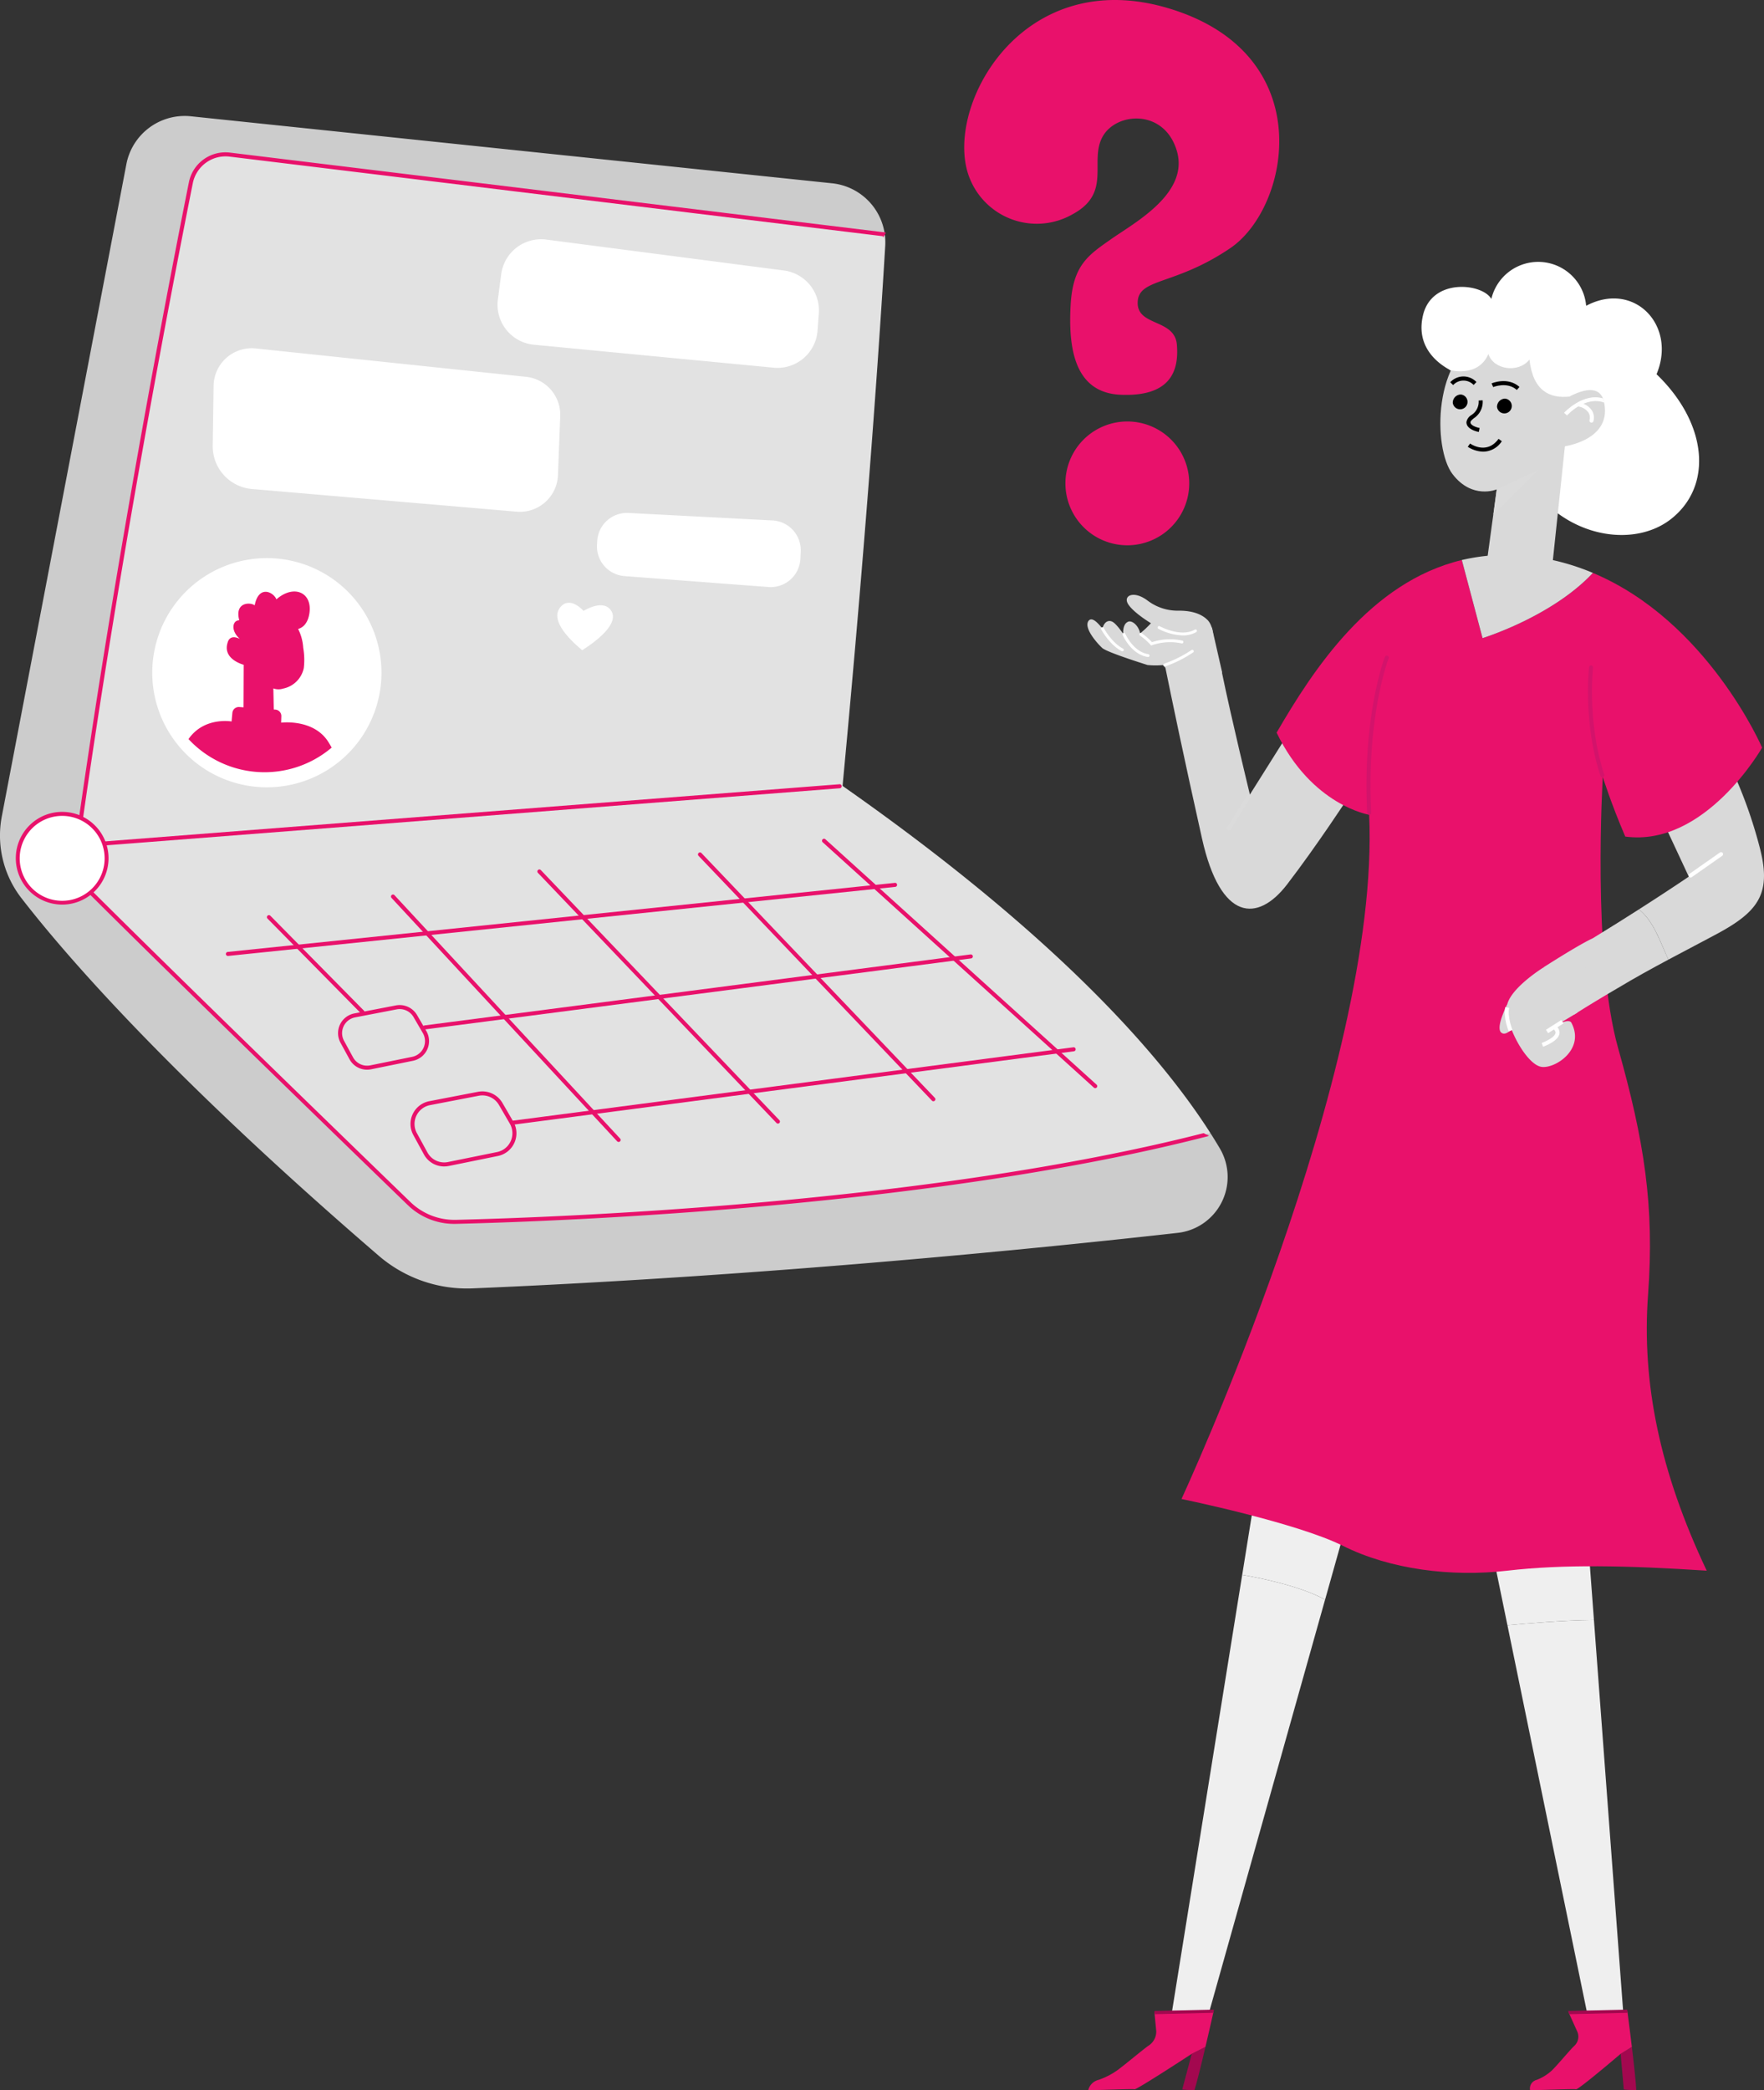 <svg xmlns="http://www.w3.org/2000/svg" xmlns:xlink="http://www.w3.org/1999/xlink" width="476.563" height="564.666" viewBox="0 0 476.563 564.666"><rect x="0" y="0" width="476.563" height="564.666" fill="#333333" stroke="none"/><defs><clipPath id="a"><rect width="476.563" height="564.666" fill="#d9d9d9"/></clipPath></defs><g transform="translate(0 -0.001)"><g transform="translate(0 0.001)" clip-path="url(#a)"><path d="M1071.129,1080.331l-26.056,1.76,4.261,20.735c4.92-.472,14.971-1.336,23.368-1.43Z" transform="translate(-642.084 -663.746)" fill="#efefef"/><path d="M873.965,1044.263l-3.663,22.778c5.569.976,16.049,3.178,22.391,6.707l5.566-19.8Z" transform="translate(-534.706 -641.587)" fill="#efefef"/><path d="M1180.72,558.609a124.994,124.994,0,0,0-7.658-21.126l-18.75,13.732,7.394,15.845s-5.225,3.568-13.479,8.845c4.011,3.174,5.688,8.683,7.979,13.576,3.63-1.937,7.677-4.059,12.894-6.841,11.884-6.338,15.053-11.355,11.62-24.031" transform="translate(-705.461 -330.225)" fill="#d9d9d9"/><path d="M831.476,459.553c2.577,12.564,7.594,33.162,7.594,33.162l10.3-16.373,16.637,16.637s-8.979,13.732-16.9,24.031-17.957,10.035-22.975-12.412-8.179-37.764-10.044-46.882c5.421-8.243,5.554-4.086,5.554-4.086Z" transform="translate(-501.397 -278.063)" fill="#d9d9d9"/><path d="M984.616,443.038s-14.749-34.219-45.719-47.2c-11.09,11.869-29.808,17.622-29.808,17.622l-5.6-21.1c-24.763,5.951-40.172,29.644-50.034,46.63,9.507,19.718,25,22.183,25,22.183,3.168,68.837-50.7,184.855-50.7,184.855s30.985,6.338,43.661,12.676,29.224,8.451,44.365,6.69,32.394-1.408,53.873,0c-12.676-26.76-17.605-50.7-15.845-74.646s-1.056-41.548-8.1-66.548-4.137-73.237-4.137-73.237,2.113,6.866,6.074,16.108c21.655,2.905,36.971-24.031,36.971-24.031" transform="translate(-508.564 -241.062)" fill="#e9116b"/><path d="M1005.539,213.561s-11.888-4.116-9.243-15.581c2.376-10.3,16.108-8.715,18.485-4.489a13.008,13.008,0,0,1,25.616,1.848c12.94-6.866,24.559,5.282,19.014,18.486,13.732,13.2,15.316,30.105,3.961,39.084s-33.273,4.225-41.724-15.845-16.108-23.5-16.108-23.5" transform="translate(-611.88 -112.727)" fill="#fff"/><path d="M1087.741,1245.459l-8.25-110.5c-8.4.094-18.448.959-23.368,1.43l22.147,107.784Z" transform="translate(-648.873 -697.309)" fill="#efefef"/><path d="M819.534,1225.094l9.363.935,32.6-115.989c-6.343-3.529-16.823-5.731-22.391-6.707Z" transform="translate(-503.515 -677.879)" fill="#efefef"/><path d="M1044.02,250.748c.085-6.943-2.285-17.3-9.051-18.861-5.339-1.232-9.139-1.1-13.512.56-14.426,5.469-14.357,30.6-9.055,37.583s11.955,4.153,11.955,4.153l-2.662,19.546,17.671,1.094Z" transform="translate(-620.002 -141.967)" fill="#d9d9d9"/><path d="M1094.741,288.574s13.732-1.628,11.028-12.366c-1.658-6.517-11.172-.035-11.172-.035Z" transform="translate(-672.511 -167.915)" fill="#d9d9d9"/><path d="M1047.2,334.628l11.169-5.179-12.057,11.964Z" transform="translate(-642.844 -202.411)" fill="#dbdbdb"/><path d="M1048.808,281.5a2,2,0,1,0,2.155-2.232,2.218,2.218,0,0,0-2.155,2.232" transform="translate(-644.372 -171.578)"/><path d="M1017.807,278.615a2,2,0,1,0,2.154-2.232,2.217,2.217,0,0,0-2.154,2.232" transform="translate(-625.325 -169.804)"/><path d="M1030.744,289.01c-1.673-.333-3.431-1.215-3.336-2.7a2.824,2.824,0,0,1,1.316-1.858,4.216,4.216,0,0,0,1.97-3.927l1.087-.067a5.253,5.253,0,0,1-2.365,4.836c-.482.4-.9.743-.921,1.086-.053.838,1.587,1.387,2.462,1.559Z" transform="translate(-631.228 -172.313)"/><path d="M1051.843,269.386c-2.64-2.329-6.345-.785-6.382-.768l-.431-1c.176-.074,4.369-1.844,7.532.954Z" transform="translate(-642.057 -164.042)"/><path d="M1032.491,310.915a8.013,8.013,0,0,1-4.164-1.311l.633-.885c.181.131,4.5,3.118,7.688-1.265l.881.641a6.06,6.06,0,0,1-5.037,2.82" transform="translate(-631.795 -188.897)"/><path d="M1016.835,266.055l-.781-.759a4.845,4.845,0,0,1,7.074-.065l-.75.79a3.811,3.811,0,0,0-5.544.035" transform="translate(-624.255 -162.024)"/><path d="M1096.6,283.257l-.8-.738c.2-.217,5.181-5.477,10.5-3.883l.334,1.12c-5.287-1.855-9.99,3.451-10.033,3.5" transform="translate(-673.251 -171.008)" fill="#fff"/><path d="M1108.6,287.436a.527.527,0,0,1-.161-.024.544.544,0,0,1-.36-.677,2.732,2.732,0,0,0-.269-1.98,4.1,4.1,0,0,0-2.808-1.684.545.545,0,0,1-.413-.65.557.557,0,0,1,.65-.413,5.106,5.106,0,0,1,3.521,2.214,3.8,3.8,0,0,1,.36,2.833.542.542,0,0,1-.52.383" transform="translate(-678.64 -173.256)" fill="#fff"/><path d="M833.116,451.818l-2.773-12.165L818.583,448.5l1.264,9.816Z" transform="translate(-502.93 -270.119)" fill="#d9d9d9"/><path d="M782.237,435.721a21.38,21.38,0,0,1-4.17-.021c-.826-.27-10.925-3.418-12.215-4.6s-5.072-5.377-3.709-7.309c.91-1.2,2.468.453,3.772,2.084.369-1.658,1.486-2.441,2.645-1.878s2.969,3.311,2.969,3.311-.238-2.465,1.137-3.2c1.013-.713,2.989.793,3.433,3.05a26.985,26.985,0,0,0,2.916-2.742s-4.587-2.75-6.119-5.087,1.392-3.838,5.065-1.134l.3.22a13.459,13.459,0,0,0,8.188,2.612c2.591-.028,5.781.438,7.838,2.5,3.956,3.961-.37,19-.37,19L790.79,444.5Z" transform="translate(-468.075 -256.047)" fill="#d9d9d9"/><path d="M817.841,441.162a15.379,15.379,0,0,1-6.584-1.8.389.389,0,0,1,.377-.681c.054.03,5.684,3.1,9.449.909a.388.388,0,1,1,.391.671,7.156,7.156,0,0,1-3.634.9" transform="translate(-498.306 -269.492)" fill="#fff"/><path d="M815.467,459.747a.389.389,0,0,1-.125-.757,32.172,32.172,0,0,0,7.315-3.661.392.392,0,0,1,.544.082.388.388,0,0,1-.082.544,32.141,32.141,0,0,1-7.528,3.771.353.353,0,0,1-.125.022" transform="translate(-500.777 -279.705)" fill="#fff"/><path d="M801.421,446.845l-.173-.2a15.834,15.834,0,0,0-2.826-2.486.388.388,0,1,1,.425-.65,16.363,16.363,0,0,1,2.81,2.427,15.362,15.362,0,0,1,8.193-.418.388.388,0,1,1-.2.75,14.979,14.979,0,0,0-7.979.486Z" transform="translate(-490.435 -272.451)" fill="#fff"/><path d="M793.339,449.91a.427.427,0,0,1-.059,0c-4.5-.686-6.722-5.762-6.815-5.978a.388.388,0,0,1,.714-.307c.022.049,2.154,4.895,6.219,5.516a.389.389,0,0,1-.059.773" transform="translate(-483.178 -272.413)" fill="#fff"/><path d="M777.14,445.92a.4.4,0,0,1-.184-.045c-3.344-1.789-5.443-5.738-5.531-5.9a.389.389,0,0,1,.689-.361c.02.039,2.079,3.906,5.209,5.58a.389.389,0,0,1-.184.732" transform="translate(-473.93 -269.964)" fill="#fff"/><path d="M1052.692,703.54s-3.2,6.176-1.686,7.632,4.242-2.434,4.242-2.434Z" transform="translate(-645.479 -432.249)" fill="#d9d9d9"/><path d="M1101.239,670.939s-6.284,3.657-11.518,7a.59.59,0,0,1-.774-.124,60.634,60.634,0,0,1-7.6-12.583s9.467-6.1,13.312-7.853c4.378,4.669,6.586,13.561,6.586,13.561" transform="translate(-664.367 -403.888)" fill="#d9d9d9"/><path d="M1065.537,677.813s-9.714,6-9.923,10.861,5.068,14.923,9.117,15.939c3.491.875,12.233-4.486,8.362-11.846-.585-1.155-3.37.253-3.37.253l4.96-2.985a37.387,37.387,0,0,0-9.147-12.221" transform="translate(-648.557 -416.443)" fill="#d9d9d9"/><rect width="4.925" height="1.088" transform="matrix(0.844, -0.536, 0.536, 0.844, 417.657, 278.2)" fill="#fff"/><path d="M1080.491,724.442l-.361-1.027c1.338-.473,3.532-1.614,3.725-2.659.025-.128.1-.514-.56-1.073l.707-.829a2.179,2.179,0,0,1,.923,2.1c-.371,2-4.02,3.342-4.434,3.487" transform="translate(-663.623 -441.658)" fill="#fff"/><path d="M1055.3,712.173c-.062-.153-1.525-3.818-.944-6.576l1.066.225c-.513,2.436.874,5.909.887,5.944Z" transform="translate(-647.704 -433.513)" fill="#fff"/><path d="M831.577,1445.747a24.649,24.649,0,0,1-3.29-.172l2.565-9.624,3.7-1.873c-1.1,4.688-2.337,9.735-2.973,11.67" transform="translate(-508.892 -881.085)" fill="#a3084f"/><path d="M765.21,1427.76a20.1,20.1,0,0,0,5.1-2.6c2.331-1.712,6.894-5.587,8.427-6.648a4.526,4.526,0,0,0,2.089-3.928l-.484-5.027s7.568,0,15.97-.272c0,0-1.025,4.577-2.2,9.559l-3.7,1.873s-14.928,9.771-15.469,9.582-12.052.364-12.476.178a3.776,3.776,0,0,1,2.742-2.72" transform="translate(-468.454 -865.855)" fill="#e9116b"/><path d="M808.833,1409.187l15.841-.364.213-.871-16.112.354Z" transform="translate(-496.904 -865.034)" fill="#a3084f"/><path d="M1139.639,1445.747a26.289,26.289,0,0,1-3.352-.172l-.855-9.624,3.032-1.873c.563,4.688,1.123,9.735,1.175,11.67" transform="translate(-697.6 -881.085)" fill="#a3084f"/><path d="M1073.664,1427.76a12.806,12.806,0,0,0,4.173-2.6c1.723-1.712,4.908-5.587,6.064-6.648a3.383,3.383,0,0,0,.693-3.928l-2.271-5.027s7.568,0,15.873-.272c0,0,.6,4.577,1.2,9.559l-3.032,1.873s-11.455,9.771-12.064,9.582-11.923.364-12.413.178a2.4,2.4,0,0,1,1.775-2.72" transform="translate(-658.532 -865.855)" fill="#e9116b"/><path d="M1098.951,1409.187l15.712-.364-.1-.871-15.986.354Z" transform="translate(-674.958 -865.034)" fill="#a3084f"/><path d="M1059.571,393.605a62.993,62.993,0,0,0-11.851-3.68,53.845,53.845,0,0,0-23.556.2l5.6,21.1s18.718-5.753,29.808-17.622" transform="translate(-629.237 -238.829)" fill="#d9d9d9"/><path d="M1116.417,496.4a.545.545,0,0,1-.518-.377c-4.735-14.47-3.083-29.181-3.066-29.329a.528.528,0,0,1,.6-.477.545.545,0,0,1,.477.6c-.017.144-1.639,14.627,3.02,28.864a.545.545,0,0,1-.349.686.532.532,0,0,1-.168.027" transform="translate(-683.535 -286.438)" fill="#d3136b"/><path d="M958.1,502.332a.545.545,0,0,1-.544-.517c-1.312-26.4,4.722-41.952,4.782-42.1a.544.544,0,1,1,1.011.4c-.059.152-6,15.51-4.706,41.65a.545.545,0,0,1-.516.571Z" transform="translate(-588.199 -282.23)" fill="#d3136b"/><path d="M1183.6,603.874a.544.544,0,0,1-.313-.988l8.219-5.765a.544.544,0,1,1,.626.89l-8.219,5.765a.543.543,0,0,1-.313.1" transform="translate(-726.861 -366.805)" fill="#fff"/><path d="M860.211,566.256a.537.537,0,0,1-.285-.081.543.543,0,0,1-.178-.749l5.35-8.672a.544.544,0,0,1,.926.571L860.674,566a.542.542,0,0,1-.463.258" transform="translate(-528.172 -341.906)" fill="#dbdbdb"/><path d="M1015.625,224.287s7.659,2.2,10.475-4.313c1.32,4.225,8.1,5.282,11.091,1.5.969,8.715,5.692,10.527,10.8,10,8.01-12.852-7.541-29.1-7.541-29.1s-24.471,4.753-24.824,21.919" transform="translate(-623.991 -124.334)" fill="#fff"/><path d="M1123.842,637.122c-3.635,2.325-7.853,4.979-12.481,7.811l-2.825,11.072,9.411,2.488c4.932-2.958,9.018-5.206,13.873-7.8-2.291-4.893-3.968-10.4-7.979-13.576" transform="translate(-681.075 -391.443)" fill="#d9d9d9"/><path d="M779.9,312.01a16.725,16.725,0,1,1-16.725-16.725A16.725,16.725,0,0,1,779.9,312.01" transform="translate(-458.616 -181.421)" fill="#e9116b"/><path d="M677.181,48.549c-7.9-18.231,13.131-58.648,53.872-46.214,40.668,12.412,32.5,53.754,16.373,64.7-14.789,10.035-24.471,8.1-25,14.26-.6,7.025,9.947,4.621,10.563,11.8.648,7.544-2.113,14.084-15.141,13.556-12.491-.506-14.227-12.5-13.556-24.3.616-10.827,4.842-13.468,11.047-17.825S736.335,52.247,732.99,40.8,716.617,30.24,712.92,36.93s2.641,15.141-8.1,20.951a19.5,19.5,0,0,1-27.64-9.331" transform="translate(-415.045 -0.001)" fill="#e9116b"/><path d="M51.225,301.2c29.279,29.406,96.028,93.893,96.028,93.893s123.654-1.227,211.284-24.028c-12.982-20.4-40.671-52.723-99.437-93.888,6.71-71.155,10.1-122.025,11.525-145.9a16.1,16.1,0,0,0-.118-3.085L84.786,105.558S64.225,205.049,51.225,301.2" transform="translate(-31.472 -64.854)" fill="#e2e2e2"/><path d="M63.707,566.234a.544.544,0,0,1-.042-1.086L265.6,549.436a.506.506,0,0,1,.585.5.542.542,0,0,1-.5.585L63.75,566.233h-.043" transform="translate(-38.807 -337.565)" fill="#e9116b"/><path d="M327.065,356.122c-73.442,19.109-172.186,23.065-202.237,23.845a21.413,21.413,0,0,1-15.458-6.017C91.962,357.1,43.516,310.124,19.753,286.257,30.384,207.633,46.071,126.774,51.436,99.911a10.23,10.23,0,0,1,11.287-8.146l176.312,21.48A16.04,16.04,0,0,0,224.8,99.433L51.572,81.331A16.049,16.049,0,0,0,34.139,94.282L.495,270.432a27.553,27.553,0,0,0,5.224,22.031c11.931,15.438,39.992,47.955,96.669,96.758a36.53,36.53,0,0,0,25.378,8.76c80.273-3.386,155.549-11.08,190.365-14.99a15.186,15.186,0,0,0,11.479-22.717q-1.165-1.983-2.545-4.152" transform="translate(0 -49.915)" fill="#ccc"/><path d="M397.541,424.488s-3.57-4.139-6.2-1.094c-2.752,3.19,1.25,7.843,5.815,11.713,5.48-3.469,9.557-7.515,7.984-10.428-2.027-3.755-7.6-.191-7.6-.191" transform="translate(-239.884 -259.443)" fill="#fff"/><path d="M361.749,167.713l64.192,8.347a10.868,10.868,0,0,1,9.435,11.583l-.347,4.666a10.866,10.866,0,0,1-11.874,10.012L358.4,196.116a10.868,10.868,0,0,1-9.735-12.252l.906-6.808a10.868,10.868,0,0,1,12.174-9.343" transform="translate(-214.16 -102.985)" fill="#fff"/><path d="M160.636,244.033,233.7,251.7a10.3,10.3,0,0,1,9.213,10.633l-.61,15.936a10.3,10.3,0,0,1-11.168,9.863L159.61,282a11.565,11.565,0,0,1-10.575-11.688l.231-16.185a10.3,10.3,0,0,1,11.369-10.092" transform="translate(-91.565 -149.897)" fill="#fff"/><path d="M426.766,359.358l38.9,2.025a8.048,8.048,0,0,1,7.621,8.417l-.091,1.926a8.048,8.048,0,0,1-8.65,7.646l-38.876-2.956a8.048,8.048,0,0,1-7.423-8.53l.063-.995a8.049,8.049,0,0,1,8.451-7.533" transform="translate(-256.96 -220.78)" fill="#fff"/><path d="M244.674,721.618a5.4,5.4,0,0,1-4.747-2.828l-2.428-4.453a5.424,5.424,0,0,1,3.734-7.925l.1.535-.1-.535,11.223-2.164a5.438,5.438,0,0,1,5.718,2.6l2.508,4.316a5.422,5.422,0,0,1-3.609,8.04l-11.3,2.3a5.546,5.546,0,0,1-1.1.111m-3.234-14.136a4.334,4.334,0,0,0-2.984,6.333l2.428,4.453a4.322,4.322,0,0,0,4.672,2.174l11.3-2.3a4.335,4.335,0,0,0,2.882-6.427l-2.507-4.316a4.332,4.332,0,0,0-4.569-2.079Z" transform="translate(-145.506 -432.625)" fill="#e9116b"/><path d="M296.69,784.912a6.225,6.225,0,0,1-5.478-3.265l-2.848-5.218a6.263,6.263,0,0,1,4.313-9.15l13.152-2.536a6.283,6.283,0,0,1,6.6,3l2.938,5.058a6.263,6.263,0,0,1-4.164,9.284l-13.248,2.694a6.352,6.352,0,0,1-1.268.129m-3.806-16.564a5.174,5.174,0,0,0-3.563,7.559l2.848,5.218a5.142,5.142,0,0,0,5.572,2.592l13.248-2.694a5.175,5.175,0,0,0,3.44-7.671l-2.939-5.059a5.18,5.18,0,0,0-5.453-2.481Z" transform="translate(-176.695 -469.783)" fill="#e9116b"/><path d="M158.783,638.275a.544.544,0,0,1-.056-1.084l180.239-18.66a.529.529,0,0,1,.6.485.542.542,0,0,1-.485.6l-180.239,18.66a.392.392,0,0,1-.056,0" transform="translate(-97.22 -380.017)" fill="#e9116b"/><path d="M296.79,688.938a.544.544,0,0,1-.07-1.083l147.5-19.173a.551.551,0,0,1,.609.469.543.543,0,0,1-.469.609l-147.5,19.173a.528.528,0,0,1-.07,0" transform="translate(-182.011 -410.832)" fill="#e9116b"/><path d="M358.757,754.631a.544.544,0,0,1-.072-1.083l151.383-19.816a.535.535,0,0,1,.61.468.542.542,0,0,1-.468.61L358.828,754.626a.579.579,0,0,1-.071,0" transform="translate(-220.083 -450.796)" fill="#e9116b"/><path d="M212.8,667.86a.54.54,0,0,1-.387-.161l-25.3-25.663a.545.545,0,0,1,.775-.765l25.3,25.663a.544.544,0,0,1-.387.926" transform="translate(-114.863 -393.892)" fill="#e9116b"/><path d="M335.428,693.557a.545.545,0,0,1-.4-.173l-60.949-65.75a.545.545,0,1,1,.8-.741l60.95,65.75a.543.543,0,0,1-.4.914" transform="translate(-168.303 -385.051)" fill="#e9116b"/><path d="M441.477,677.8a.539.539,0,0,1-.393-.169l-64.443-67.565a.543.543,0,0,1,.787-.75l64.443,67.565a.541.541,0,0,1-.018.768.533.533,0,0,1-.375.151" transform="translate(-231.313 -374.253)" fill="#e9116b"/><path d="M552.607,664.428a.538.538,0,0,1-.393-.168l-63.056-66.134a.543.543,0,1,1,.787-.75L553,663.509a.541.541,0,0,1-.018.768.535.535,0,0,1-.375.15" transform="translate(-300.442 -366.917)" fill="#e9116b"/><path d="M649.721,655a.54.54,0,0,1-.364-.14l-73.266-66.294a.544.544,0,0,1,.729-.808l73.266,66.294a.544.544,0,0,1-.364.948" transform="translate(-353.835 -361.026)" fill="#e9116b"/><path d="M153.8,395.112a17.047,17.047,0,0,1-12.31-4.806c-15.067-14.582-66.032-63.972-90.559-88.6C61.75,221.786,77.985,138.6,82.708,114.991a9.027,9.027,0,0,1,9.875-7.122l176.566,21.512c.014.125,0,.249.01.374.268-.384.523-.838.777-1.291a.529.529,0,0,0-.231-.111L92.715,106.79a10.066,10.066,0,0,0-11.073,7.986c-4.731,23.646-21,107.018-31.825,187.055a.546.546,0,0,0,.153.457c24.46,24.566,75.654,74.179,90.761,88.8a18.038,18.038,0,0,0,11.761,5.1c.441.021.886.027,1.334.014,28.928-.7,128.9-4.489,203.4-23.757-.472-.266-.957-.519-1.459-.752-74.254,18.976-173.22,22.724-201.968,23.422" transform="translate(-30.604 -65.563)" fill="#e9116b"/><path d="M36.437,582.751a11.981,11.981,0,1,1-11.4-12.533,11.981,11.981,0,0,1,11.4,12.533" transform="translate(-7.672 -350.329)" fill="#fff"/><path d="M23.608,593.849c-.2,0-.4,0-.6-.014a12.528,12.528,0,0,1-11.92-13.1,12.526,12.526,0,1,1,12.517,13.117M23.6,569.885a11.472,11.472,0,1,0,.546.013c-.182-.009-.366-.013-.546-.013m11.975,12h0Z" transform="translate(-6.805 -349.466)" fill="#e9116b"/><path d="M168.56,423.433a30.961,30.961,0,1,1-29.466-32.387,30.961,30.961,0,0,1,29.466,32.387" transform="translate(-65.538 -240.234)" fill="#fff"/><path d="M170.739,456.59a20,20,0,0,0-1.2-2c-4.112-5.823-12.44-4.747-12.44-4.747l.051-1.741a1.74,1.74,0,0,0-1.616-1.786l-.425-.03s-.051-2.486-.049-2.484l-.068-3.212a4.106,4.106,0,0,0,2.655.047,7.151,7.151,0,0,0,5.571-5.543,19.291,19.291,0,0,0-.158-5.5,12.927,12.927,0,0,0-1.379-5.066c1.408-.373,2.7-1.664,3.069-4.347.761-5.592-4.27-7.734-8.933-3.65-.736-1.938-4.776-4.033-5.87,1.627-1.035-.877-5.5-1-4.163,4.025-1.832-.014-2.408,2.788.152,5.024-1.122-.534-2.415-.767-3.084.44l-.1.233a.686.686,0,0,0-.044.1s-.071.168-.047.166c-1.365,4.137,3.2,5.739,4.325,6.065l-.045,11.493-1.162-.083a1.74,1.74,0,0,0-1.856,1.574l-.217,2.324s-7.414-1.331-11.635,4.761a28.036,28.036,0,0,0,38.667,2.308" transform="translate(-81.144 -254.61)" fill="#e9116b"/></g></g></svg>